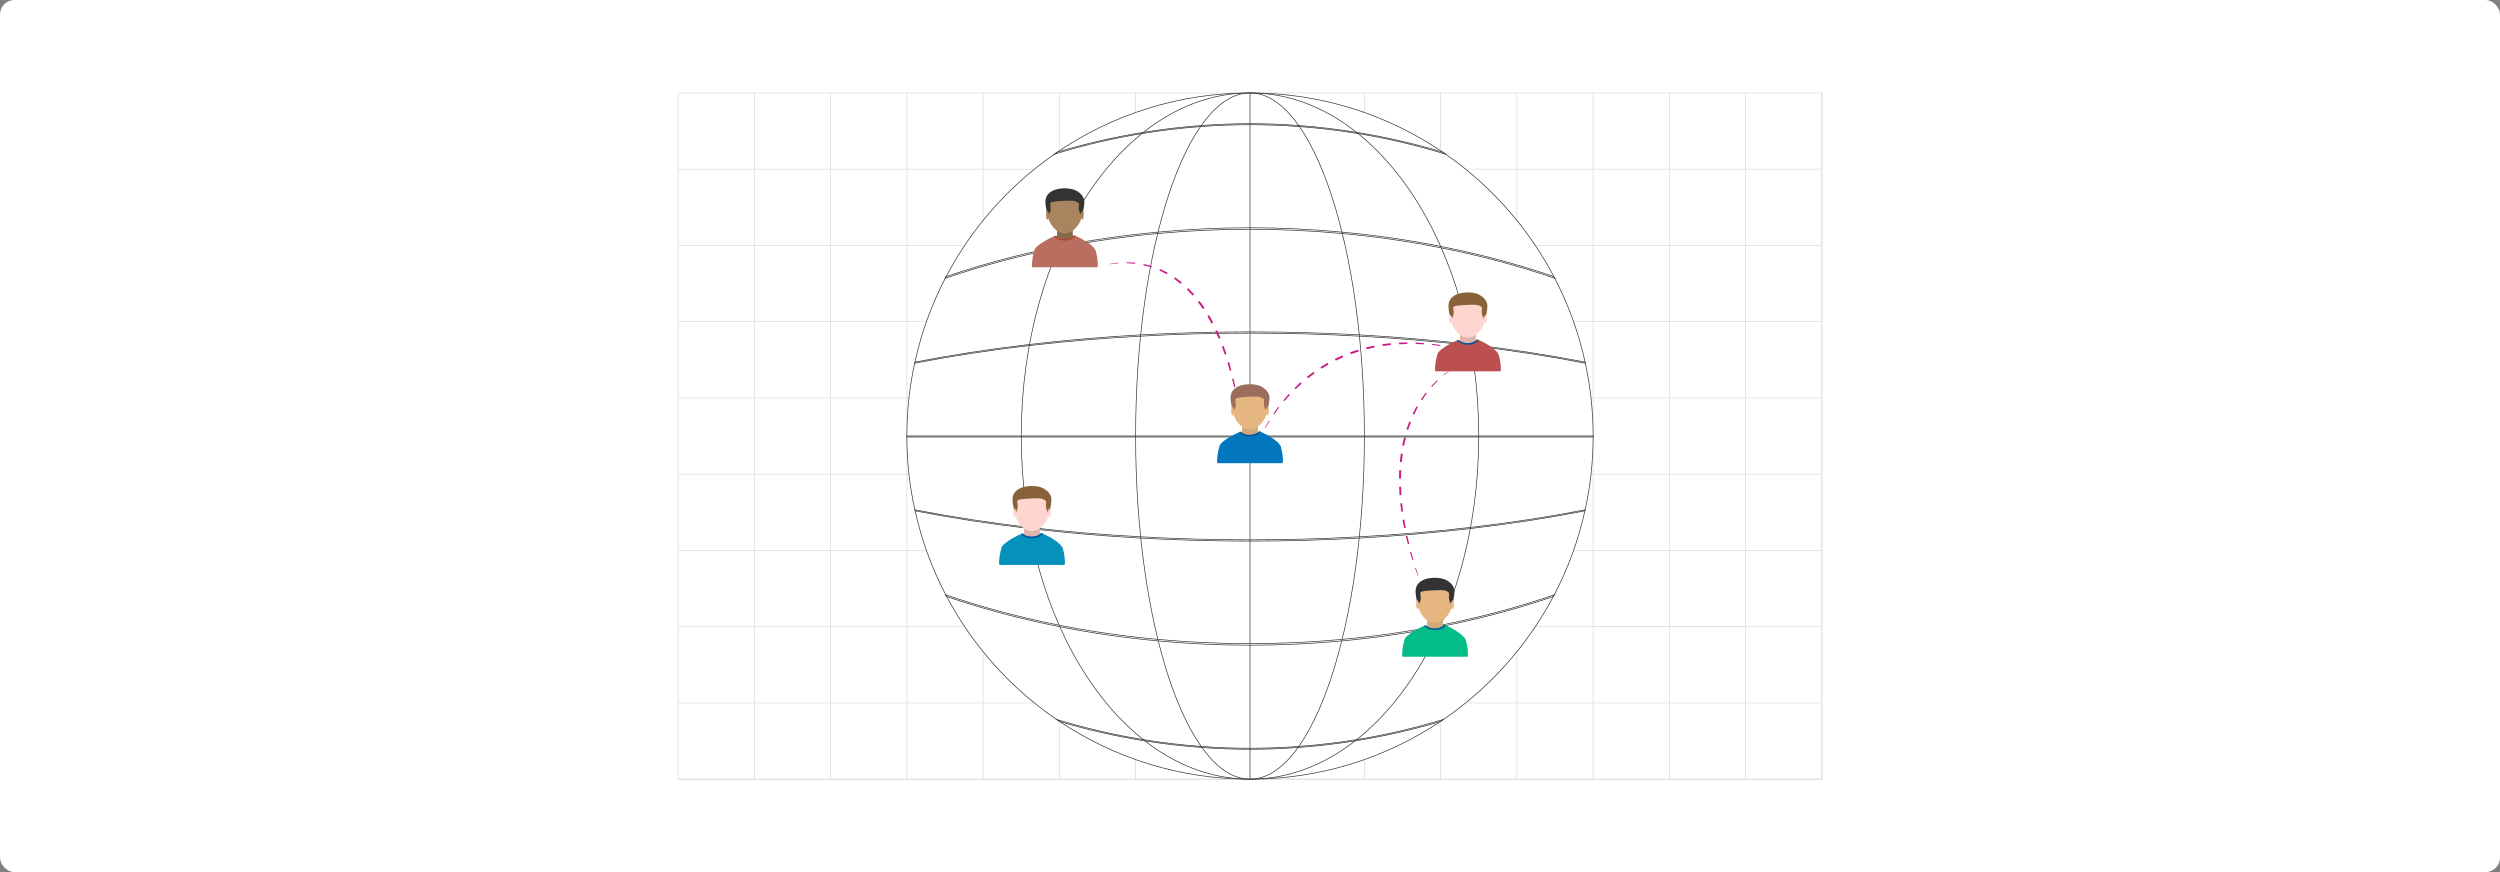 <?xml version="1.0" encoding="UTF-8"?><svg id="Layer_1" xmlns="http://www.w3.org/2000/svg" viewBox="0 0 860 300"><rect x="0" y="0" width="860" height="300" fill="#808080" stroke="none"/><rect y="0" width="860" height="300" rx="5" ry="5" fill="#fff" stroke-width="0"/><rect x="233.273" y="31.966" width="393.455" height="236.068" fill="none" stroke="#dbdcdd" stroke-miterlimit="10" stroke-width=".25"/><polyline points="626.727 268.034 600.509 268.034 600.496 268.034 574.278 268.034 574.265 268.034 548.034 268.034 521.803 268.034 495.571 268.034 469.353 268.034 443.122 268.034 443.109 268.034 416.891 268.034 416.878 268.034 390.66 268.034 390.647 268.034 364.416 268.034 338.184 268.034 311.966 268.034 285.735 268.034 259.504 268.034 259.491 268.034 233.273 268.034" fill="none" stroke="#dbdcdd" stroke-miterlimit="10" stroke-width=".25"/><polyline points="233.273 241.816 259.491 241.816 259.504 241.816 285.735 241.816 311.966 241.816 338.184 241.816 364.416 241.816 390.647 241.816 390.66 241.816 416.878 241.816 416.891 241.816 443.109 241.816 443.122 241.816 469.353 241.816 495.571 241.816 521.803 241.816 548.034 241.816 574.265 241.816 574.278 241.816 600.496 241.816 600.509 241.816 626.727 241.816" fill="none" stroke="#dbdcdd" stroke-miterlimit="10" stroke-width=".25"/><polyline points="233.273 215.584 259.491 215.584 259.504 215.584 285.735 215.584 311.966 215.584 338.184 215.584 364.416 215.584 390.647 215.584 390.66 215.584 416.878 215.584 416.891 215.584 443.109 215.584 443.122 215.584 469.353 215.584 495.571 215.584 521.803 215.584 548.034 215.584 574.265 215.584 574.278 215.584 600.496 215.584 600.509 215.584 626.727 215.584" fill="none" stroke="#dbdcdd" stroke-miterlimit="10" stroke-width=".25"/><polyline points="233.273 189.353 259.491 189.353 259.504 189.353 285.735 189.353 311.966 189.353 338.184 189.353 364.416 189.353 390.647 189.353 390.66 189.353 416.878 189.353 416.891 189.353 443.109 189.353 443.122 189.353 469.353 189.353 495.571 189.353 521.803 189.353 548.034 189.353 574.265 189.353 574.278 189.353 600.496 189.353 600.509 189.353 626.727 189.353" fill="none" stroke="#dbdcdd" stroke-miterlimit="10" stroke-width=".25"/><polyline points="233.273 163.122 259.491 163.122 259.504 163.122 285.735 163.122 311.966 163.122 338.184 163.122 364.416 163.122 390.647 163.122 390.66 163.122 416.878 163.122 416.891 163.122 443.109 163.122 443.122 163.122 469.353 163.122 495.571 163.122 521.803 163.122 548.034 163.122 574.265 163.122 574.278 163.122 600.496 163.122 600.509 163.122 626.727 163.122" fill="none" stroke="#dbdcdd" stroke-miterlimit="10" stroke-width=".25"/><polyline points="233.273 136.878 259.491 136.878 259.504 136.878 285.735 136.878 311.966 136.878 338.184 136.878 364.416 136.878 390.647 136.878 390.66 136.878 416.878 136.878 416.891 136.878 443.109 136.878 443.122 136.878 469.353 136.878 495.571 136.878 521.803 136.878 548.034 136.878 574.265 136.878 574.278 136.878 600.496 136.878 600.509 136.878 626.727 136.878" fill="none" stroke="#dbdcdd" stroke-miterlimit="10" stroke-width=".25"/><polyline points="233.273 110.647 259.491 110.647 259.504 110.647 285.735 110.647 311.966 110.647 338.184 110.647 364.416 110.647 390.647 110.647 390.66 110.647 416.878 110.647 416.891 110.647 443.109 110.647 443.122 110.647 469.353 110.647 495.571 110.647 521.803 110.647 548.034 110.647 574.265 110.647 574.278 110.647 600.496 110.647 600.509 110.647 626.727 110.647" fill="none" stroke="#dbdcdd" stroke-miterlimit="10" stroke-width=".25"/><polyline points="233.273 84.428 259.491 84.428 259.504 84.428 285.735 84.428 311.966 84.428 338.184 84.428 364.416 84.428 390.647 84.428 390.66 84.428 416.878 84.428 416.891 84.428 443.109 84.428 443.122 84.428 469.353 84.428 495.571 84.428 521.803 84.428 548.034 84.428 574.265 84.428 574.278 84.428 600.496 84.428 600.509 84.428 626.727 84.428" fill="none" stroke="#dbdcdd" stroke-miterlimit="10" stroke-width=".25"/><polyline points="233.273 58.197 259.491 58.197 259.504 58.197 285.735 58.197 311.966 58.197 338.184 58.197 364.416 58.197 390.647 58.197 390.66 58.197 416.878 58.197 416.891 58.197 443.109 58.197 443.122 58.197 469.353 58.197 495.571 58.197 521.803 58.197 548.034 58.197 574.265 58.197 574.278 58.197 600.496 58.197 600.509 58.197 626.727 58.197" fill="none" stroke="#dbdcdd" stroke-miterlimit="10" stroke-width=".25"/><polyline points="626.727 268.034 626.727 241.816 626.727 215.584 626.727 189.353 626.727 163.122 626.727 163.109 626.727 136.878 626.727 110.66 626.727 110.647 626.727 84.428 626.727 58.197 626.727 31.966" fill="none" stroke="#dbdcdd" stroke-miterlimit="10" stroke-width=".25"/><polyline points="600.496 31.966 600.496 58.197 600.496 84.428 600.496 110.647 600.496 110.66 600.496 136.878 600.496 163.109 600.496 163.122 600.496 189.353 600.496 215.584 600.496 241.816 600.496 268.034 600.496 215.584 548.034 215.584" fill="none" stroke="#dbdcdd" stroke-miterlimit="10" stroke-width=".25"/><polyline points="574.265 31.966 574.265 58.197 574.265 84.428 574.265 110.647 574.265 110.66 574.265 136.878 574.265 163.109 574.265 163.122 574.265 189.353 574.265 215.584 574.265 241.816 574.265 268.034" fill="none" stroke="#dbdcdd" stroke-miterlimit="10" stroke-width=".25"/><polyline points="548.034 31.966 548.034 58.197 548.034 84.428 548.034 110.647 548.034 110.66 548.034 136.878 548.034 163.109 548.034 163.122 548.034 189.353 548.034 215.584 548.034 241.816 548.034 268.034" fill="none" stroke="#dbdcdd" stroke-miterlimit="10" stroke-width=".25"/><polyline points="521.803 31.966 521.803 58.197 521.803 84.428 521.803 110.647 521.803 110.66 521.803 136.878 521.803 163.109 521.803 163.122 521.803 189.353 521.803 215.584 521.803 241.816 521.803 268.034" fill="none" stroke="#dbdcdd" stroke-miterlimit="10" stroke-width=".25"/><polyline points="495.571 31.966 495.571 58.197 495.571 84.428 495.571 110.647 495.571 110.66 495.571 136.878 495.571 163.109 495.571 163.122 495.571 189.353 495.571 215.584 495.571 241.816 495.571 268.034" fill="none" stroke="#dbdcdd" stroke-miterlimit="10" stroke-width=".25"/><polyline points="469.353 31.966 469.353 58.197 469.353 84.428 469.353 110.647 469.353 110.66 469.353 136.878 469.353 163.109 469.353 163.122 469.353 189.353 469.353 215.584 469.353 241.816 469.353 268.034" fill="none" stroke="#dbdcdd" stroke-miterlimit="10" stroke-width=".25"/><polyline points="443.109 31.966 443.109 58.197 443.109 84.428 443.109 110.647 443.109 110.66 443.109 136.878 443.109 163.109 443.109 163.122 443.109 189.353 443.109 215.584 443.109 241.816 443.109 268.034" fill="none" stroke="#dbdcdd" stroke-miterlimit="10" stroke-width=".25"/><polyline points="416.878 31.966 416.878 58.197 416.878 84.428 416.878 110.647 416.878 110.66 416.878 136.878 416.878 163.109 416.878 163.122 416.878 189.353 416.878 215.584 416.878 241.816 416.878 268.034" fill="none" stroke="#dbdcdd" stroke-miterlimit="10" stroke-width=".25"/><polyline points="390.647 31.966 390.647 58.197 390.647 84.428 390.647 110.647 390.647 110.66 390.647 136.878 390.647 163.109 390.647 163.122 390.647 189.353 390.647 215.584 390.647 241.816 390.647 268.034" fill="none" stroke="#dbdcdd" stroke-miterlimit="10" stroke-width=".25"/><polyline points="364.416 31.966 364.416 58.197 364.416 84.428 364.416 110.647 364.416 110.66 364.416 136.878 364.416 163.109 364.416 163.122 364.416 189.353 364.416 215.584 364.416 241.816 364.416 268.034" fill="none" stroke="#dbdcdd" stroke-miterlimit="10" stroke-width=".25"/><polyline points="338.184 31.966 338.184 58.197 338.184 84.428 338.184 110.647 338.184 110.66 338.184 136.878 338.184 163.109 338.184 163.122 338.184 189.353 338.184 215.584 338.184 241.816 338.184 268.034" fill="none" stroke="#dbdcdd" stroke-miterlimit="10" stroke-width=".25"/><polyline points="311.966 31.966 311.966 58.197 311.966 84.428 311.966 110.647 311.966 110.66 311.966 136.878 311.966 163.109 311.966 163.122 311.966 189.353 311.966 215.584 311.966 241.816 311.966 268.034" fill="none" stroke="#dbdcdd" stroke-miterlimit="10" stroke-width=".25"/><polyline points="285.735 31.966 285.735 58.197 285.735 84.428 285.735 110.647 285.735 110.66 285.735 136.878 285.735 163.109 285.735 163.122 285.735 189.353 285.735 215.584 285.735 241.816 285.735 268.034" fill="none" stroke="#dbdcdd" stroke-miterlimit="10" stroke-width=".25"/><polyline points="259.491 31.966 259.491 58.197 259.491 84.428 259.491 110.647 259.491 110.66 259.491 136.878 259.491 163.109 259.491 163.122 259.491 189.353 259.491 215.584 259.491 241.816 259.491 268.034" fill="none" stroke="#dbdcdd" stroke-miterlimit="10" stroke-width=".25"/><polyline points="384.25 197.807 469.127 197.807 495.345 197.807" fill="none" stroke="#979797" stroke-miterlimit="10" stroke-width=".25"/><circle cx="430" cy="150" r="118.034" fill="#fff" stroke-width="0"/><path d="M430,268.024c24.199,0,46.699-7.287,65.428-19.79h.017c.37-.236.724-.488,1.094-.757.017.017.017,0,.034,0,15.768-10.787,28.793-25.31,37.78-42.273.101-.202.219-.387.32-.589,4.695-9.003,8.28-18.696,10.534-28.877.034-.118.067-.252.084-.37,1.784-8.078,2.726-16.441,2.743-25.041v-.353c0-8.582-.926-16.963-2.676-25.024-.017-.135-.051-.252-.084-.387-2.221-10.164-5.772-19.841-10.434-28.827-.101-.202-.202-.387-.303-.572-8.852-16.862-21.658-31.301-37.207-42.104-.353-.252-.707-.505-1.06-.74-18.898-12.84-41.701-20.345-66.27-20.345" fill="none" stroke="#333" stroke-miterlimit="10" stroke-width=".237"/><path d="M430,31.968c43.458,0,78.688,52.845,78.688,118.032,0,65.187-35.23,118.032-78.688,118.032" fill="none" stroke="#333" stroke-miterlimit="10" stroke-width=".237"/><path d="M430,31.968c21.729,0,39.344,52.845,39.344,118.032,0,65.187-17.615,118.032-39.344,118.032" fill="none" stroke="#333" stroke-miterlimit="10" stroke-width=".237"/><path d="M430,31.968s0,52.845,0,118.032c0,65.187,0,118.032,0,118.032" fill="none" stroke="#333" stroke-miterlimit="10" stroke-width=".237"/><path d="M430,31.968c-21.729,0-39.344,52.845-39.344,118.032,0,65.187,17.615,118.032,39.344,118.032" fill="none" stroke="#333" stroke-miterlimit="10" stroke-width=".237"/><path d="M430,31.968c-43.458,0-78.688,52.845-78.688,118.032,0,65.187,35.23,118.032,78.688,118.032" fill="none" stroke="#333" stroke-miterlimit="10" stroke-width=".237"/><path d="M430,268.024c-24.199,0-46.699-7.287-65.428-19.79-.37-.236-.74-.488-1.111-.757-.017.017-.034.017-.034,0-15.768-10.787-28.793-25.31-37.78-42.273-.101-.202-.219-.387-.32-.589-4.695-9.003-8.28-18.696-10.534-28.877-.034-.118-.067-.252-.084-.37-1.784-8.078-2.726-16.441-2.743-25.041v-.353c0-8.582.926-16.963,2.676-25.024.017-.135.051-.252.084-.387,2.221-10.164,5.772-19.841,10.434-28.827.101-.202.202-.387.303-.572,8.852-16.862,21.658-31.301,37.207-42.104.353-.252.707-.505,1.06-.74,18.898-12.84,41.701-20.345,66.27-20.345" fill="none" stroke="#333" stroke-miterlimit="10" stroke-width=".237"/><path d="M497.33,53.059c-9.828-3.046-19.908-5.419-30.14-7.102-6.664-1.111-13.395-1.901-20.177-2.406-5.637-.421-11.309-.639-17.013-.639s-11.376.219-17.013.639c-6.782.505-13.513,1.296-20.177,2.406-10.232,1.683-20.312,4.056-30.14,7.102.353-.253.707-.505,1.06-.74,9.693-2.911,19.605-5.183,29.635-6.799h.017c6.597-1.077,13.21-1.868,19.874-2.339,5.57-.438,11.157-.639,16.744-.639s11.174.202,16.744.639c6.664.471,13.278,1.262,19.874,2.339h.017c10.03,1.615,19.942,3.887,29.635,6.799.353.236.707.488,1.06.74Z" fill="none" stroke="#333" stroke-miterlimit="10" stroke-width=".237"/><path d="M534.84,95.736c-12.571-4.325-25.646-7.825-39.042-10.467-11.157-2.238-22.55-3.871-34.044-4.931-10.534-.976-21.136-1.464-31.755-1.464s-21.221.488-31.755,1.464c-11.494,1.06-22.887,2.692-34.044,4.931-13.395,2.642-26.471,6.142-39.042,10.467.101-.202.202-.387.303-.572,3.719-1.279,7.505-2.491,11.342-3.635,8.936-2.659,18.175-4.931,27.632-6.782,11.073-2.204,22.432-3.854,33.926-4.897,10.484-.993,21.086-1.498,31.637-1.498s21.153.505,31.637,1.498c11.494,1.043,22.853,2.693,33.926,4.897,9.457,1.851,18.696,4.123,27.632,6.782,3.837,1.144,7.623,2.356,11.342,3.635.101.185.202.37.303.572Z" fill="none" stroke="#333" stroke-miterlimit="10" stroke-width=".237"/><path d="M545.358,124.95c-12.638-2.457-25.848-4.493-39.446-6.075-12.487-1.447-25.293-2.541-38.268-3.231-12.453-.707-25.041-1.043-37.645-1.043s-25.192.337-37.645,1.043c-12.975.69-25.781,1.784-38.268,3.231-13.597,1.582-26.808,3.618-39.446,6.075.017-.135.05-.252.084-.387,12.52-2.44,25.73-4.476,39.429-6.075,12.386-1.464,25.175-2.558,38.234-3.298,12.335-.673,24.906-1.026,37.611-1.026s25.276.353,37.611,1.026c13.059.74,25.848,1.834,38.234,3.298,13.698,1.599,26.909,3.635,39.429,6.075.034.135.067.253.084.387Z" fill="none" stroke="#333" stroke-miterlimit="10" stroke-width=".237"/><path d="M548.034,149.973v.353h-236.068v-.353h236.068Z" fill="none" stroke="#333" stroke-miterlimit="10" stroke-width=".237"/><path d="M545.291,175.367c-.017.118-.051.253-.084.37-12.52,2.457-25.731,4.493-39.429,6.092-12.369,1.447-25.142,2.541-38.2,3.281-12.318.673-24.889,1.027-37.578,1.027s-25.259-.353-37.578-1.027c-13.059-.74-25.831-1.834-38.2-3.281-13.698-1.599-26.909-3.635-39.429-6.092-.034-.118-.067-.253-.084-.37,12.621,2.457,25.848,4.476,39.429,6.058,12.487,1.447,25.276,2.541,38.234,3.231h.017c12.436.707,25.024,1.043,37.611,1.043s25.175-.337,37.611-1.043h.017c12.958-.69,25.747-1.784,38.234-3.231,13.581-1.582,26.808-3.601,39.429-6.058Z" fill="none" stroke="#333" stroke-miterlimit="10" stroke-width=".237"/><path d="M534.672,204.615c-.101.202-.219.387-.32.589-3.669,1.262-7.388,2.44-11.157,3.568-8.986,2.676-18.276,4.947-27.784,6.832-11.056,2.188-22.398,3.82-33.859,4.88-10.467.976-21.018,1.464-31.553,1.464s-21.086-.488-31.553-1.464c-11.46-1.06-22.802-2.692-33.859-4.88-9.508-1.885-18.797-4.157-27.784-6.832-3.769-1.127-7.489-2.305-11.157-3.568-.101-.202-.219-.387-.32-.589,12.571,4.325,25.646,7.792,39.025,10.45,11.14,2.204,22.499,3.837,33.959,4.88,10.501.976,21.103,1.464,31.688,1.464s21.187-.488,31.688-1.464c11.46-1.043,22.819-2.676,33.959-4.88,13.379-2.659,26.454-6.125,39.025-10.45Z" fill="none" stroke="#333" stroke-miterlimit="10" stroke-width=".237"/><path d="M496.539,247.477c-.37.269-.724.522-1.094.757h-.017c-9.609,2.844-19.403,5.065-29.315,6.647-6.496,1.026-13.025,1.801-19.588,2.255h-.017c-5.503.421-11.006.623-16.509.623s-11.006-.202-16.509-.623h-.017c-6.563-.454-13.092-1.228-19.588-2.255-9.912-1.582-19.706-3.803-29.315-6.647-.37-.236-.74-.488-1.111-.757,9.744,2.979,19.706,5.301,29.837,6.95h.017c6.58,1.077,13.21,1.851,19.908,2.339,5.553.421,11.157.623,16.778.623s11.225-.202,16.778-.623c6.698-.488,13.328-1.262,19.908-2.339h.017c10.131-1.649,20.093-3.971,29.837-6.95Z" fill="none" stroke="#333" stroke-miterlimit="10" stroke-width=".237"/><polygon points="377.557 91.933 378.901 91.47 378.914 91.514 377.557 91.933" fill="#c91b83" stroke-width="0"/><polygon points="381.742 90.773 384.642 90.356 384.66 90.585 381.766 90.909 381.742 90.773" fill="#c91b83" stroke-width="0"/><polygon points="387.572 90.212 390.507 90.359 390.464 90.746 387.568 90.534 387.572 90.212" fill="#c91b83" stroke-width="0"/><polygon points="393.416 90.799 396.268 91.528 396.118 91.997 393.325 91.231 393.416 90.799" fill="#c91b83" stroke-width="0"/><polygon points="399.036 92.54 401.692 93.825 401.401 94.347 398.819 93.04 399.036 92.54" fill="#c91b83" stroke-width="0"/><polygon points="404.201 95.373 406.558 97.146 406.153 97.634 403.851 95.881 404.201 95.373" fill="#c91b83" stroke-width="0"/><polygon points="408.753 99.114 410.784 101.247 410.282 101.688 408.298 99.58 408.753 99.114" fill="#c91b83" stroke-width="0"/><polygon points="412.656 103.52 414.376 105.909 413.791 106.301 412.111 103.936 412.656 103.52" fill="#c91b83" stroke-width="0"/><polygon points="415.943 108.396 417.369 110.966 416.76 111.287 415.337 108.755 415.943 108.396" fill="#c91b83" stroke-width="0"/><polygon points="418.67 113.601 419.856 116.287 419.254 116.541 418.063 113.886 418.67 113.601" fill="#c91b83" stroke-width="0"/><polygon points="420.935 119.014 421.918 121.777 421.333 121.977 420.341 119.239 420.935 119.014" fill="#c91b83" stroke-width="0"/><polygon points="422.812 124.57 423.607 127.392 423.079 127.538 422.238 124.746 422.812 124.57" fill="#c91b83" stroke-width="0"/><polygon points="424.325 130.231 424.974 133.086 424.541 133.183 423.845 130.35 424.325 130.231" fill="#c91b83" stroke-width="0"/><polygon points="425.557 135.956 426.074 138.837 425.754 138.895 425.174 136.033 425.557 135.956" fill="#c91b83" stroke-width="0"/><polygon points="426.52 141.727 426.915 144.626 426.778 144.646 426.292 141.764 426.52 141.727" fill="#c91b83" stroke-width="0"/><polygon points="427.27 147.61 427.421 149.028 427.225 147.616 427.27 147.61" fill="#c91b83" stroke-width="0"/><path d="M360.428,191.093s8.614-41.13,62.88-34.284" fill="none" stroke="#c91b83" stroke-dasharray="0 2.85" stroke-miterlimit="10" stroke-width=".713"/><polygon points="432.72 152.333 433.834 149.711 433.916 149.751 432.72 152.333" fill="#c91b83" stroke-width="0"/><polygon points="435.114 147.165 436.522 144.686 436.754 144.83 435.273 147.254 435.114 147.165" fill="#c91b83" stroke-width="0"/><polygon points="438.049 142.275 439.704 139.946 440.032 140.196 438.346 142.48 438.049 142.275" fill="#c91b83" stroke-width="0"/><polygon points="441.466 137.697 443.336 135.533 443.714 135.882 441.822 137.995 441.466 137.697" fill="#c91b83" stroke-width="0"/><polygon points="445.309 133.46 447.386 131.493 447.789 131.946 445.706 133.864 445.309 133.46" fill="#c91b83" stroke-width="0"/><polygon points="449.57 129.641 451.847 127.904 452.221 128.424 449.959 130.128 449.57 129.641" fill="#c91b83" stroke-width="0"/><polygon points="454.214 126.289 456.666 124.803 456.998 125.39 454.568 126.843 454.214 126.289" fill="#c91b83" stroke-width="0"/><polygon points="459.194 123.451 461.794 122.238 462.074 122.889 459.502 124.071 459.194 123.451" fill="#c91b83" stroke-width="0"/><polygon points="464.457 121.181 467.174 120.272 467.375 120.924 464.698 121.838 464.457 121.181" fill="#c91b83" stroke-width="0"/><polygon points="469.935 119.507 472.732 118.885 472.858 119.521 470.098 120.152 469.935 119.507" fill="#c91b83" stroke-width="0"/><polygon points="475.556 118.404 478.399 118.061 478.46 118.672 475.648 119.029 475.556 118.404" fill="#c91b83" stroke-width="0"/><polygon points="481.255 117.855 484.113 117.789 484.118 118.326 481.286 118.442 481.255 117.855" fill="#c91b83" stroke-width="0"/><polygon points="486.971 117.845 489.823 118.016 489.793 118.448 486.956 118.33 486.971 117.845" fill="#c91b83" stroke-width="0"/><polygon points="492.667 118.296 495.496 118.69 495.452 118.996 492.626 118.676 492.667 118.296" fill="#c91b83" stroke-width="0"/><polygon points="498.303 119.189 501.093 119.779 501.067 119.903 498.265 119.403 498.303 119.189" fill="#c91b83" stroke-width="0"/><polygon points="503.864 120.454 504.969 120.746 503.856 120.488 503.864 120.454" fill="#c91b83" stroke-width="0"/><polygon points="489.932 203.326 488.798 200.714 488.883 200.681 489.932 203.326" fill="#c91b83" stroke-width="0"/><polygon points="487.753 198.065 486.778 195.386 487.038 195.3 487.925 198.004 487.753 198.065" fill="#c91b83" stroke-width="0"/><polygon points="485.872 192.68 485.05 189.948 485.447 189.838 486.217 192.576 485.872 192.68" fill="#c91b83" stroke-width="0"/><polygon points="484.297 187.198 483.614 184.426 484.116 184.314 484.747 187.085 484.297 187.198" fill="#c91b83" stroke-width="0"/><polygon points="483.003 181.636 482.476 178.83 483.075 178.731 483.559 181.527 483.003 181.636" fill="#c91b83" stroke-width="0"/><polygon points="482.043 176.007 481.696 173.169 482.333 173.104 482.66 175.923 482.043 176.007" fill="#c91b83" stroke-width="0"/><polygon points="481.443 170.32 481.291 167.463 481.965 167.441 482.099 170.275 481.443 170.32" fill="#c91b83" stroke-width="0"/><polygon points="481.247 164.6 481.318 161.737 482.025 161.772 481.938 164.605 481.247 164.6" fill="#c91b83" stroke-width="0"/><polygon points="481.527 158.879 481.874 156.033 482.55 156.131 482.224 158.945 481.527 158.879" fill="#c91b83" stroke-width="0"/><polygon points="482.365 153.208 483.009 150.414 483.637 150.575 483.018 153.338 482.365 153.208" fill="#c91b83" stroke-width="0"/><polygon points="483.813 147.66 484.787 144.962 485.359 145.187 484.415 147.854 483.813 147.66" fill="#c91b83" stroke-width="0"/><polygon points="485.938 142.333 487.278 139.796 487.748 140.061 486.472 142.586 485.938 142.333" fill="#c91b83" stroke-width="0"/><polygon points="488.793 137.362 490.479 135.044 490.825 135.31 489.2 137.63 488.793 137.362" fill="#c91b83" stroke-width="0"/><polygon points="492.329 132.856 494.336 130.815 494.555 131.041 492.615 133.112 492.329 132.856" fill="#c91b83" stroke-width="0"/><polygon points="496.484 128.933 498.755 127.203 498.833 127.309 496.628 129.104 496.484 128.933" fill="#c91b83" stroke-width="0"/><polygon points="501.132 125.624 502.252 124.95 501.154 125.657 501.132 125.624" fill="#c91b83" stroke-width="0"/><g id="Layer_1-2"><polygon points="490.935 212.689 496.368 212.689 496.368 215.562 493.649 216.545 490.935 215.562 490.935 212.689" fill="#d2a979" fill-rule="evenodd" stroke-width="0"/><ellipse cx="493.652" cy="216.743" rx="4.501" ry="2.173" fill="#d2a979" stroke-width="0"/><path d="M482.406,225.913h22.477c.254-1.338-.086-3.894-.637-5.699-.491-1.609-4.292-4.058-7.411-5.295-.606.76-1.857,1.282-3.302,1.282-1.345,0-2.523-.452-3.167-1.128-3.063,1.256-6.726,3.49-7.156,4.792-.601,1.819-1.056,4.614-.803,6.046h0Z" fill="#04bc88" stroke-width="0"/><path d="M499.698,206.631c0,4.131-3.226,7.778-6.346,7.642-2.92-.128-5.747-3.774-5.747-7.642,0-6.863,3.04-7.297,5.845-7.35,3.092-.058,6.247.175,6.247,7.35Z" fill="#e5b680" fill-rule="evenodd" stroke-width="0"/><path d="M500.347,203.352c0,1.577-.412,3.919-1.117,4.579-1.927-3.039.422-3.642-1.623-4.59-.932-.432-1.956-.383-4.161-.281-8.111.374-3.058.753-5.371,4.871-.706-.66-1.118-3.002-1.118-4.58,0-4.238,5.438-5.065,8.825-4.394,2.722.539,4.566,2.558,4.566,4.394h0Z" fill="#333" fill-rule="evenodd" stroke-width="0"/><path d="M487.412,206.468c.324,0,.82.652.82,1.5s-.263,1.535-.587,1.535-.465-.687-.465-1.535-.092-1.5.232-1.5h0Z" fill="#e5b680" fill-rule="evenodd" stroke-width="0"/><path d="M499.891,206.468c-.324,0-.82.652-.82,1.5s.263,1.535.587,1.535.465-.687.465-1.535.092-1.5-.232-1.5Z" fill="#e5b680" fill-rule="evenodd" stroke-width="0"/><path d="M490.935,215.531c-.164-.102-.314-.214-.445-.335-.043-.04-.085-.08-.125-.122-.143.059-.288.12-.433.182.039.06.082.118.129.176.639.787,1.973,1.329,3.514,1.329,1.583,0,2.946-.571,3.564-1.393.062-.083.117-.169.164-.256-.157-.067-.313-.131-.467-.192-.056.07-.117.138-.183.203-.086.086-.181.168-.284.245-.677.51-1.696.834-2.835.834-.398,0-.782-.04-1.141-.113-.495-.101-.944-.266-1.323-.479-.046-.026-.09-.052-.134-.079h0Z" fill="#01579b" fill-rule="evenodd" stroke-width="0"/></g><g id="Layer_1-3"><polygon points="363.609 78.709 369.042 78.709 369.042 81.582 366.323 82.566 363.609 81.582 363.609 78.709" fill="#87694b" fill-rule="evenodd" stroke-width="0"/><ellipse cx="366.325" cy="82.763" rx="4.501" ry="2.173" fill="#87694b" stroke-width="0"/><path d="M355.08,91.933h22.477c.254-1.338-.086-3.894-.637-5.699-.491-1.609-4.292-4.058-7.411-5.295-.606.76-1.857,1.282-3.302,1.282-1.345,0-2.523-.452-3.167-1.128-3.063,1.256-6.726,3.49-7.156,4.792-.601,1.819-1.056,4.614-.803,6.046h0Z" fill="#ba6e60" stroke-width="0"/><path d="M372.372,72.651c0,4.131-3.226,7.778-6.346,7.642-2.92-.128-5.747-3.774-5.747-7.642,0-6.863,3.04-7.297,5.845-7.35,3.092-.058,6.247.175,6.247,7.35Z" fill="#aa845e" fill-rule="evenodd" stroke-width="0"/><path d="M373.021,69.372c0,1.577-.412,3.919-1.117,4.579-1.927-3.039.422-3.642-1.623-4.59-.932-.432-1.956-.383-4.161-.281-8.111.374-3.058.753-5.371,4.871-.706-.66-1.118-3.002-1.118-4.58,0-4.238,5.438-5.065,8.825-4.394,2.722.539,4.566,2.558,4.566,4.394h0Z" fill="#333" fill-rule="evenodd" stroke-width="0"/><path d="M360.086,72.488c.324,0,.82.652.82,1.5s-.263,1.535-.587,1.535-.465-.687-.465-1.535-.092-1.5.232-1.5h0Z" fill="#aa845e" fill-rule="evenodd" stroke-width="0"/><path d="M372.565,72.488c-.324,0-.82.652-.82,1.5s.263,1.535.587,1.535.465-.687.465-1.535.092-1.5-.232-1.5Z" fill="#aa845e" fill-rule="evenodd" stroke-width="0"/><path d="M363.609,81.551c-.164-.102-.314-.214-.445-.335-.043-.04-.085-.08-.125-.122-.143.059-.288.12-.433.182.039.06.082.118.129.176.639.787,1.973,1.329,3.514,1.329,1.583,0,2.946-.571,3.564-1.393.062-.083.117-.169.164-.256-.157-.067-.313-.131-.467-.192-.056.07-.117.138-.183.203-.086.086-.181.168-.284.245-.677.51-1.696.834-2.835.834-.398,0-.782-.04-1.141-.113-.495-.101-.944-.266-1.323-.479-.046-.026-.09-.052-.134-.079h0Z" fill="#b24634" fill-rule="evenodd" stroke-width="0"/></g><g id="Layer_1-4"><polygon points="427.287 146.106 432.72 146.106 432.72 148.979 430.002 149.963 427.287 148.979 427.287 146.106" fill="#d2a979" fill-rule="evenodd" stroke-width="0"/><ellipse cx="430.004" cy="150.16" rx="4.501" ry="2.173" fill="#d2a979" stroke-width="0"/><path d="M418.758,159.331h22.477c.254-1.338-.086-3.894-.637-5.699-.491-1.609-4.292-4.058-7.411-5.295-.606.76-1.857,1.282-3.302,1.282-1.345,0-2.523-.452-3.167-1.128-3.063,1.256-6.726,3.49-7.156,4.792-.601,1.819-1.056,4.614-.803,6.046h0Z" fill="#0277bd" stroke-width="0"/><path d="M436.05,140.048c0,4.131-3.226,7.778-6.346,7.642-2.92-.128-5.747-3.774-5.747-7.642,0-6.863,3.04-7.297,5.845-7.35,3.092-.058,6.247.175,6.247,7.35Z" fill="#e5b680" fill-rule="evenodd" stroke-width="0"/><path d="M436.699,136.769c0,1.577-.412,3.919-1.117,4.579-1.927-3.039.422-3.642-1.623-4.59-.932-.432-1.956-.383-4.161-.281-8.111.374-3.058.753-5.371,4.871-.706-.66-1.118-3.002-1.118-4.58,0-4.238,5.438-5.065,8.825-4.394,2.722.539,4.566,2.558,4.566,4.394h0Z" fill="#9b6d5c" fill-rule="evenodd" stroke-width="0"/><path d="M423.764,139.885c.324,0,.82.652.82,1.5s-.263,1.535-.587,1.535-.465-.687-.465-1.535-.092-1.5.232-1.5h0Z" fill="#e5b680" fill-rule="evenodd" stroke-width="0"/><path d="M436.243,139.885c-.324,0-.82.652-.82,1.5s.263,1.535.587,1.535.465-.687.465-1.535.092-1.5-.232-1.5Z" fill="#e5b680" fill-rule="evenodd" stroke-width="0"/><path d="M427.287,148.948c-.164-.102-.314-.214-.445-.335-.043-.04-.085-.08-.125-.122-.143.059-.288.12-.433.182.039.06.082.118.129.176.639.787,1.973,1.329,3.514,1.329,1.583,0,2.946-.571,3.564-1.393.062-.083.117-.169.164-.256-.157-.067-.313-.131-.467-.192-.056.07-.117.138-.183.203-.086.086-.181.168-.284.245-.677.51-1.696.834-2.835.834-.398,0-.782-.04-1.141-.113-.495-.101-.944-.266-1.323-.479-.046-.026-.09-.052-.134-.079h0Z" fill="#01579b" fill-rule="evenodd" stroke-width="0"/></g><g id="Layer_1-5"><polygon points="502.252 114.519 507.685 114.519 507.685 117.392 504.966 118.376 502.252 117.392 502.252 114.519" fill="#e0b3ad" fill-rule="evenodd" stroke-width="0"/><ellipse cx="504.969" cy="118.574" rx="4.501" ry="2.173" fill="#e0b3ad" stroke-width="0"/><path d="M493.723,127.744h22.477c.254-1.338-.086-3.894-.637-5.699-.491-1.609-4.292-4.058-7.411-5.295-.606.76-1.857,1.282-3.302,1.282-1.345,0-2.523-.452-3.167-1.128-3.063,1.256-6.726,3.49-7.156,4.792-.601,1.819-1.056,4.614-.803,6.046h0Z" fill="#bc5050" stroke-width="0"/><path d="M511.015,108.461c0,4.131-3.226,7.778-6.346,7.642-2.92-.128-5.747-3.774-5.747-7.642,0-6.863,3.04-7.297,5.845-7.35,3.092-.058,6.247.175,6.247,7.35Z" fill="#ffd6cf" fill-rule="evenodd" stroke-width="0"/><path d="M511.664,105.183c0,1.577-.412,3.919-1.117,4.579-1.927-3.039.422-3.642-1.623-4.59-.932-.432-1.956-.383-4.161-.281-8.111.374-3.058.753-5.371,4.871-.706-.66-1.118-3.002-1.118-4.58,0-4.238,5.438-5.065,8.825-4.394,2.722.539,4.566,2.558,4.566,4.394h0Z" fill="#8a6239" fill-rule="evenodd" stroke-width="0"/><path d="M498.729,108.299c.324,0,.82.652.82,1.5s-.263,1.535-.587,1.535-.465-.687-.465-1.535-.092-1.5.232-1.5h0Z" fill="#ffd6cf" fill-rule="evenodd" stroke-width="0"/><path d="M511.208,108.299c-.324,0-.82.652-.82,1.5s.263,1.535.587,1.535.465-.687.465-1.535.092-1.5-.232-1.5Z" fill="#ffd6cf" fill-rule="evenodd" stroke-width="0"/><path d="M502.252,117.362c-.164-.102-.314-.214-.445-.335-.043-.04-.085-.08-.125-.122-.143.059-.288.12-.433.182.039.06.082.118.129.176.639.787,1.973,1.329,3.514,1.329,1.583,0,2.946-.571,3.564-1.393.062-.083.117-.169.164-.256-.157-.067-.313-.131-.467-.192-.056.07-.117.138-.183.203-.086.086-.181.168-.284.245-.677.51-1.696.834-2.835.834-.398,0-.782-.04-1.141-.113-.495-.101-.944-.266-1.323-.479-.046-.026-.09-.052-.134-.079h0Z" fill="#01579b" fill-rule="evenodd" stroke-width="0"/></g><g id="Layer_1-6"><polygon points="352.292 181.109 357.725 181.109 357.725 183.982 355.006 184.966 352.292 183.982 352.292 181.109" fill="#e0b3ad" fill-rule="evenodd" stroke-width="0"/><ellipse cx="355.008" cy="185.163" rx="4.501" ry="2.173" fill="#e0b3ad" stroke-width="0"/><path d="M343.763,194.334h22.477c.254-1.338-.086-3.894-.637-5.699-.491-1.609-4.292-4.058-7.411-5.295-.606.76-1.857,1.282-3.302,1.282-1.345,0-2.523-.452-3.167-1.128-3.063,1.256-6.726,3.49-7.156,4.792-.601,1.819-1.056,4.614-.803,6.046h0Z" fill="#0491bc" stroke-width="0"/><path d="M361.055,175.051c0,4.131-3.226,7.778-6.346,7.642-2.92-.128-5.747-3.774-5.747-7.642,0-6.863,3.04-7.297,5.845-7.35,3.092-.058,6.247.175,6.247,7.35Z" fill="#ffd6cf" fill-rule="evenodd" stroke-width="0"/><path d="M361.704,171.773c0,1.577-.412,3.919-1.117,4.579-1.927-3.039.422-3.642-1.623-4.59-.932-.432-1.956-.383-4.161-.281-8.111.374-3.058.753-5.371,4.871-.706-.66-1.118-3.002-1.118-4.58,0-4.238,5.438-5.065,8.825-4.394,2.722.539,4.566,2.558,4.566,4.394h0Z" fill="#8a6239" fill-rule="evenodd" stroke-width="0"/><path d="M348.769,174.888c.324,0,.82.652.82,1.5s-.263,1.535-.587,1.535-.465-.687-.465-1.535-.092-1.5.232-1.5h0Z" fill="#ffd6cf" fill-rule="evenodd" stroke-width="0"/><path d="M361.248,174.888c-.324,0-.82.652-.82,1.5s.263,1.535.587,1.535.465-.687.465-1.535.092-1.5-.232-1.5Z" fill="#ffd6cf" fill-rule="evenodd" stroke-width="0"/><path d="M352.292,183.951c-.164-.102-.314-.214-.445-.335-.043-.04-.085-.08-.125-.122-.143.059-.288.12-.433.182.039.06.082.118.129.176.639.787,1.973,1.329,3.514,1.329,1.583,0,2.946-.571,3.564-1.393.062-.083.117-.169.164-.256-.157-.067-.313-.131-.467-.192-.056.07-.117.138-.183.203-.086.086-.181.168-.284.245-.677.51-1.696.834-2.835.834-.398,0-.782-.04-1.141-.113-.495-.101-.944-.266-1.323-.479-.046-.026-.09-.052-.134-.079h0Z" fill="#01579b" fill-rule="evenodd" stroke-width="0"/></g></svg>